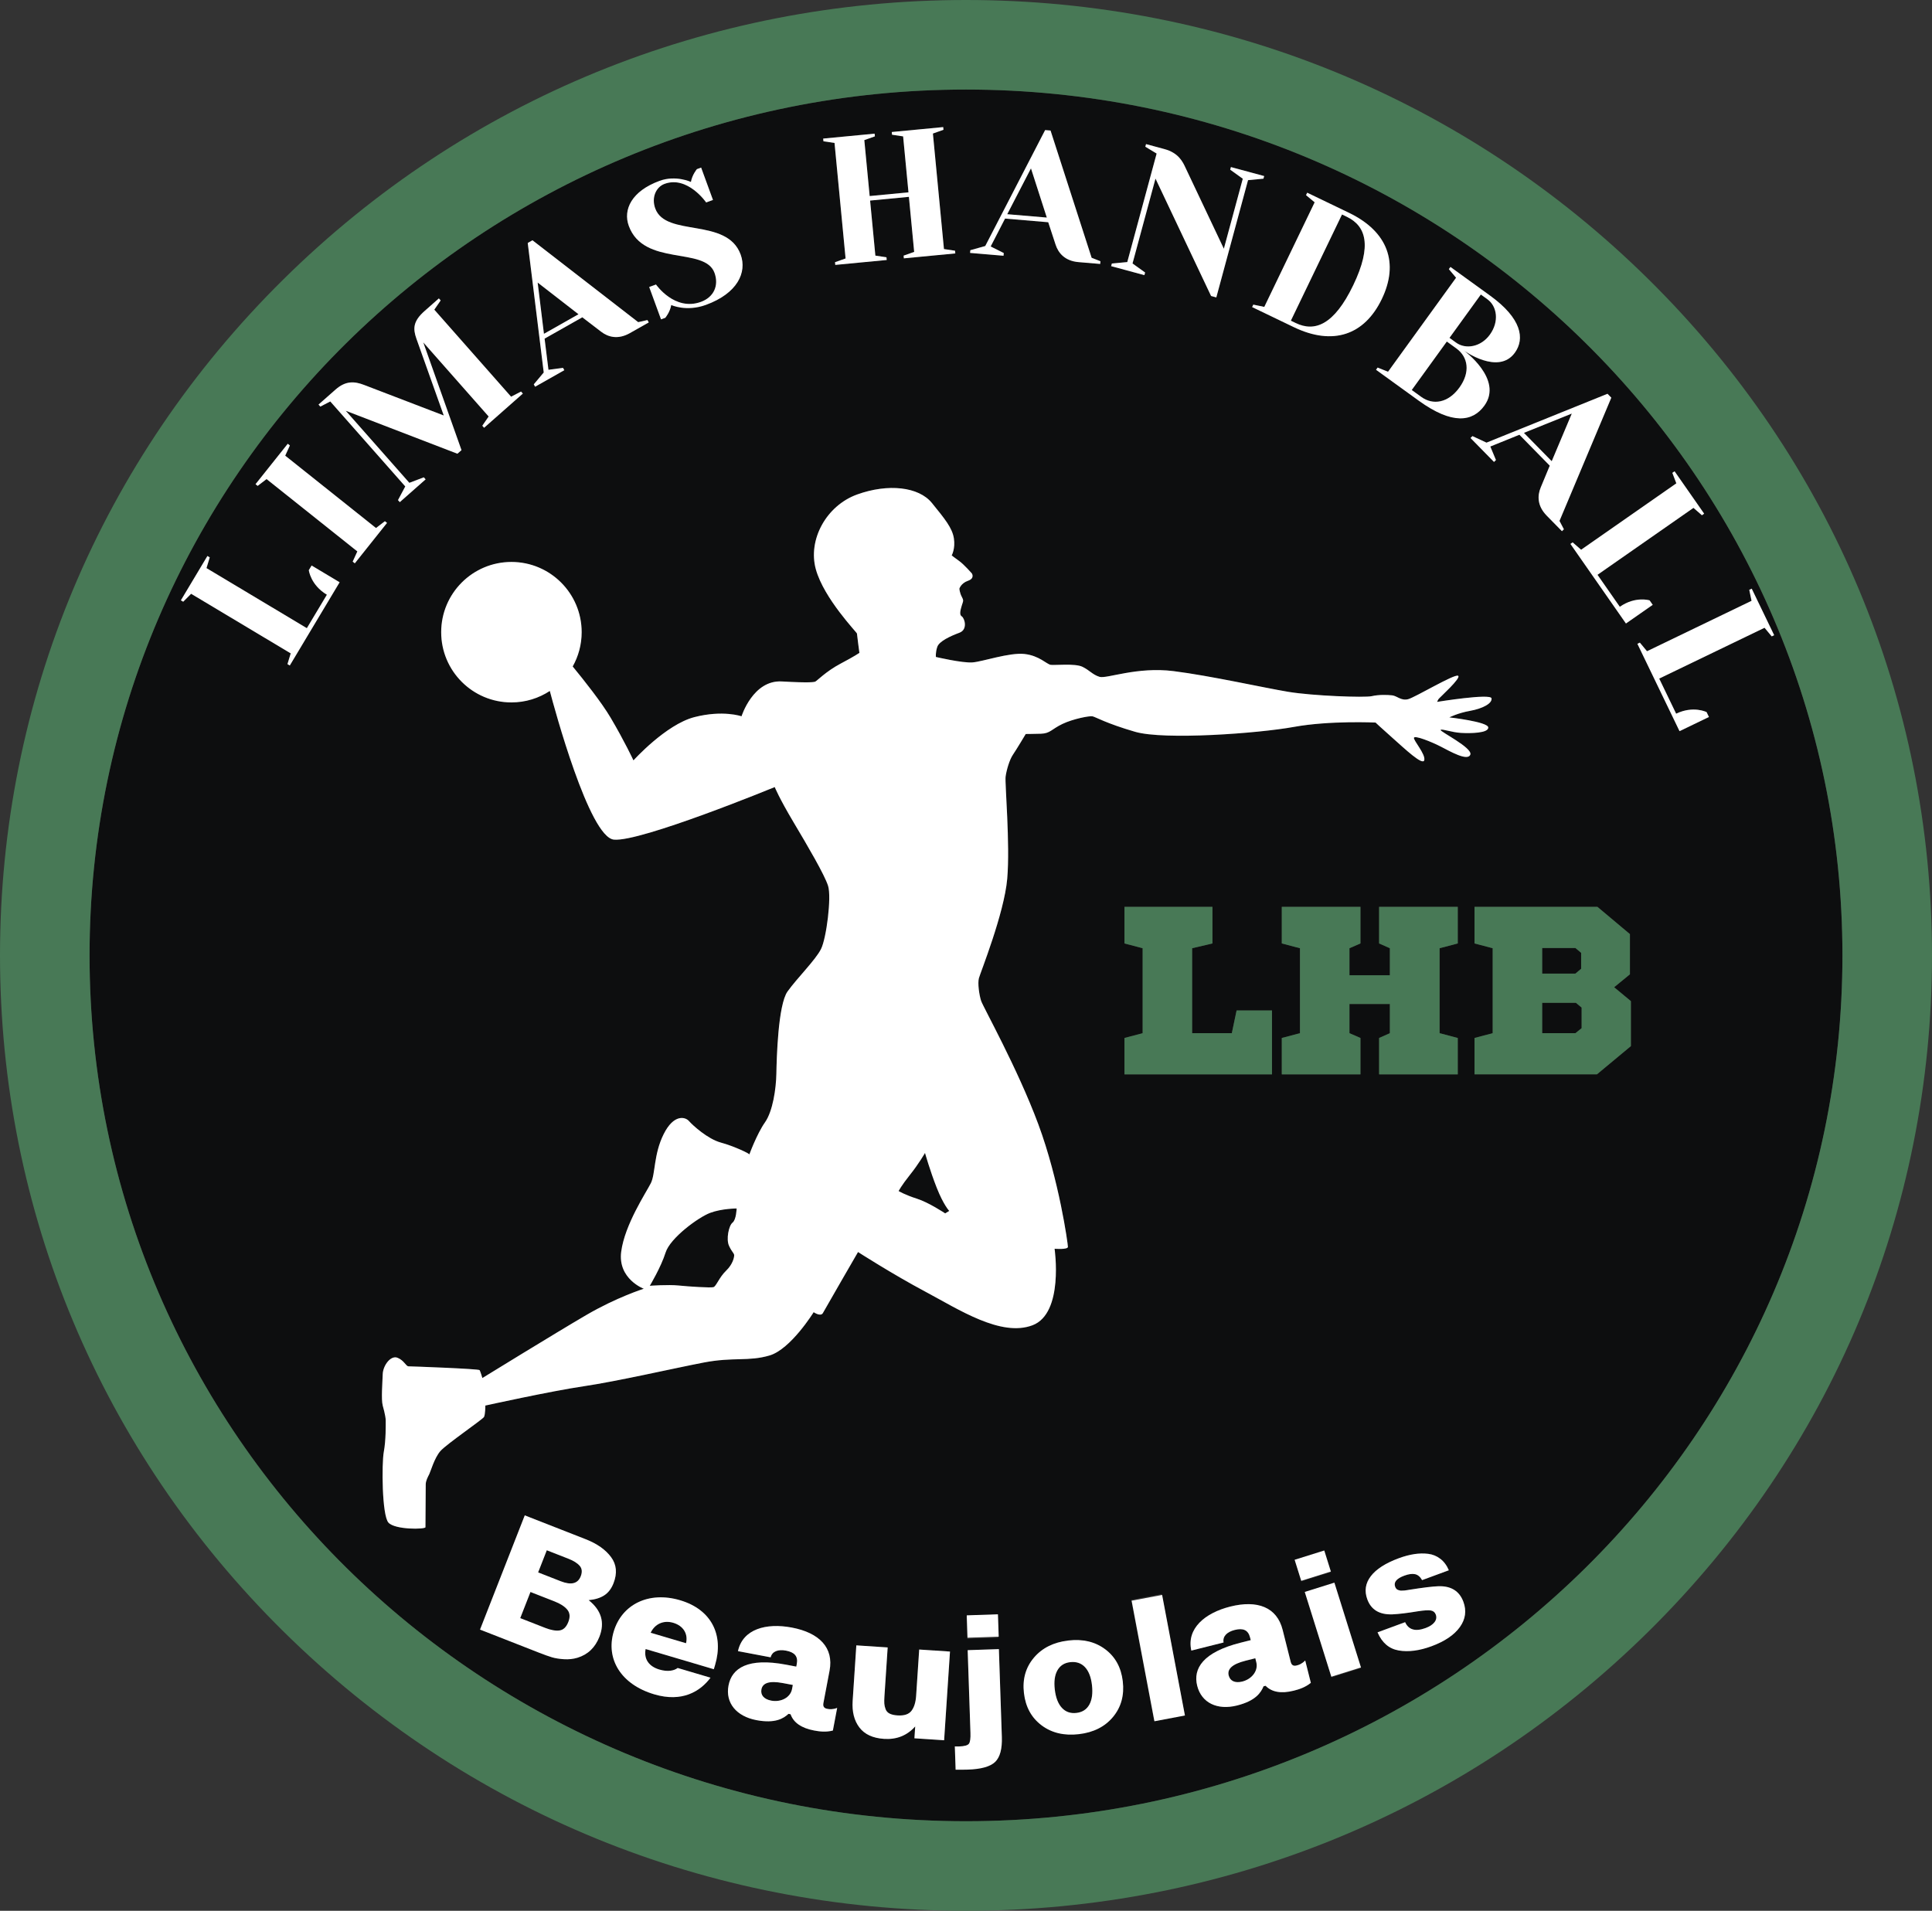 <?xml version="1.0" encoding="utf-8"?>
<!-- Generator: Adobe Illustrator 23.0.2, SVG Export Plug-In . SVG Version: 6.00 Build 0)  -->
<svg version="1.1" id="Layer_2" xmlns="http://www.w3.org/2000/svg" xmlns:xlink="http://www.w3.org/1999/xlink" x="0px" y="0px"
	 viewBox="0 0 301.996 298.7" style="enable-background:new 0 0 301.996 298.7;" xml:space="preserve">
<rect x="0" y="0" width="301.996" height="298.7" fill="#333333" stroke="none"/>
<style type="text/css">
	.st0{fill:#0D0E0F;}
	.st1{fill:#FFFFFF;}
	.st2{fill:#487956;}
</style>
<g>
	<g>
		<path class="st0" d="M105.237,253.681c-1.498-0.443-2.866,0.157-3.532,1.556l5.531,1.638     C107.585,255.381,106.793,254.142,105.237,253.681z"/>
		<polygon class="st0" points="161.153,26.319 157.444,33.486 163.63,34.011   "/>
		<path class="st0" d="M115.145,188.913c0,0-2.298,0-4.128,0.681     c-1.83,0.681-6.255,3.915-6.979,6.213s-2.468,5.192-2.468,5.192     s2.851-0.213,4.511-0.043c1.66,0.17,5.021,0.383,5.447,0.255     s0.894-1.532,1.957-2.553c1.064-1.021,1.277-2.085,1.277-2.426     c0-0.34-0.34-0.468-0.808-1.489c-0.468-1.021-0.043-3.149,0.553-3.617     C115.102,190.657,115.145,188.913,115.145,188.913z"/>
		<path class="st0" d="M196.22,259.225l-1.516,0.381c-2.157,0.542-2.886,1.34-2.645,2.302     c0.215,0.853,0.965,1.249,2.131,0.956c1.486-0.374,2.52-1.686,2.188-3.006     L196.22,259.225z"/>
		<path class="st0" d="M86.692,250.34l-3.774-1.478l-1.6,4.088l3.907,1.529     c0.886,0.347,1.631,0.479,2.235,0.398c0.604-0.082,1.063-0.523,1.378-1.326     c0.308-0.785,0.253-1.429-0.164-1.93     C88.256,251.123,87.596,250.695,86.692,250.34z"/>
		<path class="st0" d="M144.592,180.232c0,0-0.979,1.702-2.34,3.404     s-1.787,2.553-1.787,2.553s0.979,0.596,2.851,1.191     c1.872,0.596,4.427,2.301,4.427,2.301l0.637-0.386c0,0-0.894-0.936-1.952-3.617     C145.369,182.998,144.592,180.232,144.592,180.232z"/>
		<path class="st0" d="M88.873,243.675l-3.402-1.332l-1.354,3.461l3.535,1.384     c1.63,0.639,2.671,0.381,3.123-0.772c0.262-0.669,0.209-1.215-0.156-1.638     C90.252,244.355,89.67,243.988,88.873,243.675z"/>
		<polygon class="st0" points="90.428,49.125 84.042,44.172 85.024,52.183   "/>
		<path class="st0" d="M227.607,53.564c1.492,1.08,3.867,0.699,5.28-1.253     c1.495-2.066,1.114-4.441-0.378-5.521l-1.034-0.748l-4.901,6.775L227.607,53.564     z"/>
		<path class="st0" d="M227.65,54.471l-1.493-1.081l-5.483,7.579l1.493,1.08     c1.837,1.329,4.212,0.948,5.956-1.463     C229.868,58.175,229.487,55.8,227.65,54.471z"/>
		<path class="st0" d="M169.581,260.595c-0.59-0.618-1.357-0.871-2.303-0.761     c-0.907,0.106-1.571,0.532-1.991,1.277c-0.421,0.745-0.558,1.742-0.411,2.99     c0.15,1.283,0.521,2.243,1.113,2.879s1.351,0.899,2.276,0.79     c0.926-0.108,1.599-0.544,2.017-1.307s0.553-1.786,0.402-3.07     C170.538,262.146,170.17,261.213,169.581,260.595z"/>
		<path class="st0" d="M150.998,14C75.336,14,14,74.598,14,149.35     c0,74.752,61.336,135.35,136.998,135.35s136.998-60.598,136.998-135.35     C287.996,74.598,226.66,14,150.998,14z M261.756,73.674l4.623,6.627l-0.349,0.244     l-1.322-1.152l-14.999,10.462l3.487,5c2.441-1.703,4.658-1.003,4.658-1.003     l0.487,0.698l-4.187,2.92l-8.678-12.441l0.35-0.243l1.321,1.152l14.883-10.381     l-0.624-1.639L261.756,73.674z M251.273,61.558l0.596,0.607l-8.101,19.266     l0.688,1.309l-0.303,0.298l-2.383-2.428c-1.488-1.518-1.474-3.121-0.94-4.399     l1.416-3.414l-4.744-4.835l-4.548,1.841l0.882,2.113l-0.304,0.298l-3.673-3.743     l0.304-0.298l2.195,1.023L251.273,61.558z M226.724,41.729l6.2,4.486     c4.938,3.573,5.445,6.739,3.866,8.921c-2.575,3.56-7.972-0.346-7.972-0.346     s6.2,4.487,3.209,8.62c-1.828,2.526-4.994,3.034-10.276-0.788l-6.659-4.819     l0.249-0.345l1.627,0.652l10.635-14.697l-1.129-1.341L226.724,41.729z      M204.148,30.505l0.184-0.383l6.514,3.136c6.131,2.952,7.853,7.871,5.146,13.491     c-2.705,5.62-7.625,7.341-13.755,4.39l-6.514-3.136l0.185-0.383l1.717,0.354     l7.871-16.348L204.148,30.505z M173.797,41.194l2.411-0.229l4.588-16.963     L179.029,22.938l0.11-0.411l2.873,0.777c2.188,0.592,2.851,1.945,3.312,2.951     l5.979,12.628l2.96-10.944l-1.967-1.413l0.111-0.411l5.198,1.406l-0.111,0.41     l-2.41,0.229l-4.959,18.331l-0.82-0.222l-8.688-18.352l-3.59,13.269     l1.967,1.413l-0.111,0.41l-5.198-1.406L173.797,41.194z M151.676,39.113     l2.332-0.656l9.36-18.123l0.847,0.072l6.421,19.889l1.376,0.543l-0.036,0.423     l-3.389-0.287c-2.118-0.18-3.152-1.405-3.581-2.722l-1.153-3.511l-6.75-0.573     l-2.248,4.361l2.047,1.027l-0.036,0.424l-5.225-0.443L151.676,39.113z      M136.714,20.893l0.041,0.423l-1.652,0.585l0.837,8.747l6.066-0.581l-0.837-8.746     l-1.733-0.261l-0.041-0.423l8.041-0.77l0.041,0.423l-1.652,0.585l1.729,18.057     l1.733,0.261l0.041,0.423l-8.041,0.77l-0.041-0.423l1.652-0.585l-0.824-8.605     l-6.066,0.581l0.824,8.605l1.733,0.261l0.041,0.423l-8.041,0.77l-0.041-0.423     l1.652-0.585l-1.729-18.057l-1.733-0.261l-0.041-0.423L136.714,20.893z      M103.107,28.271c2.529-0.925,4.893,0.173,4.893,0.173     c0.192-1.127,0.929-2,0.929-2l0.666-0.243l1.85,5.059l-1.065,0.389     c0,0-2.902-4.222-6.497-2.907c-1.332,0.487-2.091,2.123-1.459,3.854     c1.655,4.527,11.205,1.337,13.347,7.195c1.022,2.796-0.498,6.068-5.424,7.869     c-3.062,1.12-5.426,0.022-5.426,0.022c-0.192,1.126-0.929,2-0.929,2     l-0.666,0.244l-1.85-5.059l1.065-0.39c0,0,2.902,4.222,7.029,2.713     c1.997-0.73,2.841-2.548,2.111-4.545c-1.509-4.127-11.059-0.938-13.395-7.328     C97.363,32.786,98.714,29.877,103.107,28.271z M83.232,37.561l16.526,12.799     l1.443-0.328l0.209,0.37l-2.961,1.676c-1.851,1.047-3.396,0.619-4.493-0.227     l-2.934-2.249l-5.897,3.336l0.605,4.87l2.27-0.307l0.209,0.37l-4.565,2.583     l-0.209-0.37l1.555-1.857l-2.5-20.247L83.232,37.561z M52.446,60.899     c1.594-1.406,2.973-1.3,4.463-0.725l12.454,4.775l-4.271-11.995     c-0.563-1.582-0.531-2.745,1.276-4.338l2.231-1.969l0.281,0.319l-0.994,1.444     l12.002,13.604l1.557-0.807l0.281,0.319l-6.058,5.345l-0.281-0.319l0.994-1.444     L66.162,53.523l5.975,16.841l-0.638,0.563l-17.453-6.715l9.939,11.265     l2.263-0.862l0.281,0.319l-4.039,3.563l-0.281-0.319l1.138-2.138l-11.721-13.285     L50.07,63.562l-0.281-0.319L52.446,60.899z M45.297,104.035l-0.365-0.218     l0.509-1.678l-15.566-9.316l-1.238,1.241l-0.365-0.218l4.148-6.932l0.365,0.218     l-0.509,1.678l15.688,9.389l3.13-5.229c-2.554-1.529-2.824-3.837-2.824-3.837     l0.437-0.73l4.378,2.621L45.297,104.035z M55.129,87.794l0.728-1.595     L41.668,74.891l-1.393,1.065l-0.333-0.265l5.036-6.318l0.333,0.265l-0.728,1.596     L58.773,82.541l1.393-1.065l0.333,0.265l-5.036,6.319L55.129,87.794z      M94.453,249.388c-0.63,0.409-1.443,0.66-2.44,0.751     c1.993,1.591,2.555,3.498,1.684,5.721c-0.661,1.688-1.805,2.783-3.432,3.283     c-0.671,0.2-1.375,0.276-2.112,0.229c-0.738-0.047-1.363-0.147-1.875-0.3     c-0.513-0.152-1.194-0.396-2.045-0.729l-9.197-3.602l6.991-17.854l9.516,3.727     c1.79,0.7,3.115,1.634,3.977,2.801c0.861,1.166,0.988,2.526,0.379,4.081     C95.565,248.349,95.083,248.98,94.453,249.388z M111.78,260.259l-0.202,0.68     l-10.659-3.156l-0.008,0.027c-0.294,1.628,0.604,2.722,2.159,3.182     c1.325,0.393,2.298,0.178,2.862-0.246l5.128,1.519     c-1.61,2.154-4.443,3.887-8.793,2.599c-5.215-1.544-7.604-5.532-6.34-9.799     c1.257-4.239,5.46-6.365,10.386-4.906     C111.24,251.616,113.157,255.613,111.78,260.259z M130.19,270.525     c-1.094,0.283-2.108,0.149-2.935-0.007c-2.008-0.38-3.22-1.244-3.678-2.542     l-0.325-0.062c-0.778,0.718-2.066,1.542-5.019,0.983     c-3.1-0.586-4.875-2.682-4.357-5.41c0.518-2.729,3.034-4.388,8.998-3.26     l1.594,0.302l0.08-0.418c0.227-1.197-0.357-1.827-1.686-2.078     c-1.24-0.235-2.162,0.109-2.4,1.046l-5.108-0.967     c0.749-3.464,4.421-4.442,8.407-3.688c4.311,0.815,6.59,3.15,5.909,6.742     l-0.966,5.097c-0.153,0.808,0.542,0.853,0.749,0.892s0.685,0.101,1.408-0.167     L130.19,270.525z M147.579,272.042l-4.643-0.308l0.123-1.854     c-1.277,1.427-2.903,2.075-4.877,1.944c-1.747-0.115-3.028-0.708-3.844-1.778     c-0.816-1.07-1.168-2.457-1.056-4.159l0.574-8.679l4.899,0.323l-0.506,7.658     c-0.032,0.484-0.038,0.861-0.018,1.133c0.02,0.271,0.086,0.559,0.2,0.863     c0.113,0.304,0.322,0.534,0.627,0.689c0.304,0.154,0.713,0.249,1.226,0.283     c1.044,0.068,1.775-0.171,2.193-0.719c0.417-0.548,0.66-1.333,0.728-2.354     l0.478-7.228l4.813,0.318L147.579,272.042z M155.56,275.424     c-0.756,0.734-2.18,1.138-4.271,1.208c-0.438,0.015-1.075,0.018-1.913,0.011     l-0.123-3.634c0.229,0.01,0.448,0.012,0.657,0.005     c0.856-0.029,1.375-0.177,1.556-0.443s0.258-0.821,0.229-1.665l-0.436-12.945     l4.879-0.164l0.463,13.726C156.663,273.388,156.315,274.689,155.56,275.424z      M151.081,252.685l4.879-0.164l0.117,3.499l-4.879,0.164L151.081,252.685z      M173.985,268.389c-1.268,1.531-3.044,2.431-5.331,2.699     c-2.307,0.27-4.252-0.189-5.838-1.377s-2.506-2.87-2.761-5.045     c-0.252-2.157,0.265-3.999,1.552-5.523s3.084-2.422,5.39-2.692     c2.269-0.266,4.189,0.192,5.765,1.372c1.576,1.181,2.489,2.85,2.742,5.007     C175.759,265.005,175.253,266.858,173.985,268.389z M175.768,147.483v-5.724h13.754     v5.724l-3.177,0.748v13.28h6.204l0.747-3.554h5.532v9.988h-23.061v-5.687     l2.841-0.748V148.231L175.768,147.483z M180.398,268.928l-3.568-18.838l4.769-0.903     l3.568,18.838L180.398,268.928z M202.233,264.292     c-1.981,0.498-3.445,0.223-4.406-0.764l-0.32,0.081     c-0.404,0.979-1.228,2.267-4.142,2.999c-3.061,0.77-5.551-0.389-6.229-3.083     c-0.677-2.694,0.909-5.257,6.797-6.736l1.573-0.396l-0.104-0.412     c-0.297-1.183-1.092-1.509-2.403-1.18c-1.224,0.308-1.915,1.008-1.739,1.958     l-5.041,1.267c-0.777-3.459,2.145-5.889,6.079-6.878     c4.255-1.069,7.305,0.094,8.196,3.641l1.266,5.032     c0.2,0.798,0.85,0.547,1.054,0.495c0.204-0.051,0.663-0.196,1.208-0.742     l0.878,3.492C204.026,263.783,203.05,264.086,202.233,264.292z M200.36,147.483     v-5.724h12.296v5.724l-1.719,0.748v4.228h6.316v-4.228l-1.682-0.748v-5.724h12.296     v5.724l-2.841,0.748v13.28l2.841,0.748v5.687h-12.296v-5.687l1.682-0.748     v-4.563h-6.316v4.563l1.719,0.748v5.687h-12.296v-5.687l2.841-0.748V148.231     L200.36,147.483z M208.065,245.751l-4.631,1.451l-1.03-3.29l4.631-1.45     L208.065,245.751z M208.135,262.21l-4.153-13.261l4.631-1.45l4.153,13.26     L208.135,262.21z M228.191,254.348c-0.884,1.234-2.361,2.233-4.433,2.997     c-1.894,0.697-3.597,0.918-5.11,0.663c-1.514-0.256-2.622-1.201-3.326-2.836     l4.312-1.589c0.542,1.197,1.607,1.503,3.197,0.917     c0.643-0.237,1.108-0.542,1.396-0.916s0.354-0.771,0.199-1.193     c-0.13-0.354-0.386-0.565-0.767-0.636c-0.381-0.069-1.069-0.026-2.066,0.13     c-1.605,0.267-2.916,0.425-3.933,0.474c-2.021,0.075-3.332-0.704-3.935-2.339     c-0.483-1.313-0.301-2.523,0.549-3.631c0.849-1.107,2.31-2.042,4.381-2.806     c0.839-0.31,1.638-0.521,2.396-0.639c0.759-0.117,1.488-0.133,2.189-0.046     c0.7,0.086,1.333,0.346,1.898,0.778s1.008,1.03,1.33,1.791l-4.179,1.54     c-0.294-0.523-0.662-0.833-1.103-0.929c-0.441-0.096-1.001-0.019-1.68,0.231     c-1.214,0.447-1.69,1.025-1.43,1.732c0.043,0.118,0.102,0.221,0.175,0.309     c0.072,0.088,0.167,0.153,0.285,0.196c0.117,0.043,0.219,0.073,0.306,0.088     c0.087,0.017,0.21,0.02,0.368,0.009s0.278-0.017,0.358-0.018     c0.081-0.001,0.206-0.019,0.377-0.053c0.17-0.034,0.284-0.052,0.345-0.056     c2.106-0.336,3.62-0.521,4.541-0.554c1.985-0.062,3.288,0.75,3.908,2.434     C229.259,251.797,229.074,253.114,228.191,254.348z M229.826,117.977     c-0.426,1.064-3.149-0.51-4.638-1.277c-1.489-0.766-4.085-1.787-4.17-1.362     c-0.085,0.426,1.83,2.553,1.617,3.489c-0.213,0.936-3.064-1.787-4.894-3.404     s-2.723-2.468-2.723-2.468s-7.149-0.34-12.766,0.681s-20.255,2.085-24.809,0.766     c-4.553-1.319-6.213-2.34-6.681-2.426c-0.468-0.085-2.979,0.383-4.681,1.192     c-1.702,0.808-1.915,1.489-3.362,1.532c-1.447,0.043-2.383,0.043-2.383,0.043     s-1.447,2.426-2,3.234c-0.553,0.809-1.021,2.468-1.149,3.447     c-0.128,0.979,0.723,10.553,0.255,15.957     c-0.468,5.404-4.213,14.723-4.426,15.532c-0.213,0.808,0.043,2.596,0.34,3.532     s5.66,10.468,8.936,19.277s4.638,18.723,4.638,19.192     c0,0.468-2.085,0.298-2.085,0.298s1.489,10.085-3.447,11.958     c-4.936,1.872-11.532-2.468-16.723-5.234s-10.553-6.213-10.553-6.213     s-5.149,8.894-5.489,9.532c-0.34,0.638-1.447-0.128-1.447-0.128     s-3.574,5.787-6.894,6.766c-3.319,0.979-5.66,0.213-10.298,1.106     s-13.532,2.936-18.723,3.702c-5.192,0.766-15.404,3.021-15.404,3.021     s0,1.404-0.213,1.787s-5.872,4.255-6.808,5.319     c-0.936,1.064-1.532,3.192-1.745,3.617s-0.553,1.021-0.553,1.617     s-0.043,6.34-0.043,6.681c0,0.34-4.766,0.426-5.787-0.724     c-1.021-1.149-1.064-9.234-0.723-11.064c0.34-1.83,0.298-4.17,0.298-4.894     s-0.468-2.34-0.468-2.34c-0.255-0.979-0.043-3.532,0-4.894     c0.043-1.362,1.245-3,2.309-2.574s1.308,1.34,1.734,1.34     s10.979,0.383,11.106,0.596c0.128,0.213,0.426,1.234,0.426,1.234     s11.404-7.021,16.213-9.83c4.809-2.808,9.021-4.128,9.021-4.128     s-4.085-1.532-3.532-5.787c0.553-4.255,3.915-9.277,4.638-10.723     c0.723-1.447,0.426-4.511,2-7.66s3.362-2.723,3.957-2.043     c0.596,0.681,2.936,2.809,4.979,3.362s4.553,1.745,4.468,1.872     s1.191-3.277,2.426-5.021c1.234-1.745,1.745-5.277,1.787-7.617     s0.255-10.766,1.745-12.851s4.383-4.936,5.234-6.638     c0.851-1.702,1.66-8.128,1.106-9.872c-0.553-1.745-3.149-6.17-5.404-9.958     c-2.255-3.787-2.936-5.489-2.936-5.489s-21.021,8.638-25.149,8.213     c-3.856-0.397-9.307-20.583-10.008-23.239c-1.726,1.13-3.785,1.792-6.002,1.792     c-6.063,0-10.979-4.915-10.979-10.979c0-6.063,4.915-10.979,10.979-10.979     c6.063,0,10.979,4.915,10.979,10.979c0,1.948-0.513,3.774-1.402,5.36     c1.803,2.196,4.52,5.627,5.924,8.002c2.213,3.745,3.574,6.681,3.574,6.681     s5.064-5.617,9.532-6.766s7.362-0.128,7.362-0.128s1.787-5.702,6.298-5.447     c4.511,0.255,4.979,0.085,5.191,0.043s1.702-1.617,3.957-2.808     c2.255-1.192,2.979-1.702,2.979-1.702s-0.383-2.851-0.383-3.021     c0-0.17-5.149-5.447-6.426-10.043c-1.277-4.596,1.617-9.957,6.468-11.702     s9.617-1.192,11.66,1.319c2.043,2.51,3.192,3.915,3.447,5.532     s-0.34,2.681-0.34,2.681s0.489,0.383,1.202,0.894s1.947,1.915,1.947,1.915     s0.511,0.766-0.596,1.149s-1.351,1.234-1.351,1.234s0.037,0.638,0.375,1.277     s0.215,0.638,0,1.362s-0.423,1.447,0,1.702s0.997,2.042-0.375,2.553     c-1.372,0.511-3.16,1.319-3.457,2.213c-0.298,0.894-0.213,1.574-0.213,1.574     s4.15,0.979,5.735,0.851c1.584-0.128,5.755-1.574,8.095-1.319     c2.34,0.255,3.489,1.617,4.128,1.702s3.787-0.255,4.936,0.298     s1.574,1.234,2.681,1.574c1.106,0.34,5.83-1.617,11.574-0.894     c5.745,0.723,14.085,2.596,17.915,3.234s11.957,0.936,13.064,0.681     c1.106-0.255,2.426-0.213,3.191-0.128c0.766,0.085,1.404,0.894,2.511,0.596     s7.192-3.957,7.787-3.66c0.596,0.298-2.936,3.447-3.064,3.66     c-0.128,0.213-0.213,0.426-0.213,0.426s8.383-1.362,8.511-0.553     c0.128,0.808-1.447,1.617-3.362,1.957c-1.915,0.341-3.234,1.021-3.234,1.021     s6.043,0.681,6.085,1.574s-2.766,0.936-4.255,0.851     c-1.489-0.085-2.979-0.681-3.192-0.468     C224.975,114.317,230.251,116.913,229.826,117.977z M254.927,163.532l-5.308,4.414     h-19.136v-5.687l2.841-0.748V148.231l-2.841-0.748v-5.724h19.211l5.083,4.265     v6.284l-2.467,2.021l2.616,2.17V163.532z M275.821,98.135l-16.466,7.942     l2.647,5.488c2.681-1.293,4.758-0.249,4.758-0.249l0.369,0.766l-4.596,2.217     l-6.588-13.658l0.384-0.185l1.121,1.347l16.338-7.881l-0.355-1.716l0.383-0.185     l3.51,7.275l-0.384,0.185L275.821,98.135z"/>
		<polygon class="st0" points="245.692,64.651 238.207,67.667 242.555,72.098   "/>
		<polygon class="st0" points="247.152,151.441 247.152,148.949 246.256,148.194 241.061,148.194      241.061,152.197 246.256,152.197   "/>
		<path class="st0" d="M119.024,264.085c-0.164,0.863,0.351,1.538,1.532,1.762     c1.506,0.284,2.995-0.473,3.249-1.809l0.122-0.641l-1.536-0.291     C120.206,262.694,119.209,263.111,119.024,264.085z"/>
		<polygon class="st0" points="241.061,156.76 241.061,161.511 246.256,161.511 247.228,160.726      247.228,157.508 246.33,156.76   "/>
		<path class="st0" d="M211.523,44.597c3.013-6.258,1.953-9.285-0.984-10.7l-0.766-0.369     l-7.994,16.603L202.544,50.5C205.482,51.915,208.509,50.855,211.523,44.597z"/>
	</g>
	<g>
		<path class="st1" d="M224.634,109.721c0,0,0.085-0.213,0.213-0.426     c0.128-0.213,3.66-3.362,3.064-3.66c-0.596-0.298-6.681,3.362-7.787,3.66     s-1.745-0.511-2.511-0.596c-0.766-0.085-2.085-0.128-3.191,0.128     c-1.106,0.255-9.234-0.042-13.064-0.681s-12.17-2.511-17.915-3.234     c-5.745-0.723-10.468,1.234-11.574,0.894c-1.106-0.34-1.532-1.021-2.681-1.574     s-4.298-0.213-4.936-0.298s-1.787-1.447-4.128-1.702     c-2.34-0.255-6.511,1.192-8.095,1.319c-1.584,0.128-5.735-0.851-5.735-0.851     s-0.085-0.681,0.213-1.574c0.298-0.894,2.085-1.702,3.457-2.213     c1.372-0.511,0.798-2.298,0.375-2.553s-0.215-0.979,0-1.702s0.338-0.723,0-1.362     s-0.375-1.277-0.375-1.277s0.245-0.851,1.351-1.234s0.596-1.149,0.596-1.149     s-1.234-1.404-1.947-1.915s-1.202-0.894-1.202-0.894s0.596-1.064,0.34-2.681     s-1.404-3.021-3.447-5.532c-2.043-2.511-6.808-3.064-11.66-1.319     s-7.745,7.106-6.468,11.702c1.277,4.596,6.426,9.872,6.426,10.043     c0,0.17,0.383,3.021,0.383,3.021s-0.723,0.511-2.979,1.702     c-2.255,1.191-3.745,2.766-3.957,2.808s-0.681,0.213-5.191-0.043     c-4.511-0.255-6.298,5.447-6.298,5.447s-2.894-1.021-7.362,0.128     s-9.532,6.766-9.532,6.766s-1.362-2.936-3.574-6.681     c-1.403-2.375-4.12-5.806-5.924-8.002c0.89-1.586,1.402-3.412,1.402-5.36     c0-6.063-4.915-10.979-10.979-10.979c-6.063,0-10.979,4.915-10.979,10.979     c0,6.063,4.915,10.979,10.979,10.979c2.217,0,4.276-0.662,6.002-1.792     c0.701,2.656,6.152,22.842,10.008,23.239c4.128,0.426,25.149-8.213,25.149-8.213     s0.681,1.702,2.936,5.489c2.255,3.787,4.851,8.213,5.404,9.958     c0.553,1.745-0.255,8.17-1.106,9.872c-0.851,1.702-3.745,4.553-5.234,6.638     s-1.702,10.511-1.745,12.851s-0.553,5.872-1.787,7.617     c-1.234,1.745-2.511,5.149-2.426,5.021s-2.426-1.319-4.468-1.872     s-4.383-2.681-4.979-3.362c-0.596-0.681-2.383-1.106-3.957,2.043     s-1.277,6.213-2,7.66c-0.723,1.447-4.085,6.468-4.638,10.723     c-0.553,4.255,3.532,5.787,3.532,5.787s-4.213,1.319-9.021,4.128     c-4.808,2.808-16.213,9.83-16.213,9.83s-0.298-1.021-0.426-1.234     c-0.128-0.213-10.681-0.596-11.106-0.596s-0.67-0.915-1.734-1.34     s-2.266,1.213-2.309,2.574c-0.043,1.362-0.255,3.915,0,4.894     c0,0,0.468,1.617,0.468,2.34s0.043,3.064-0.298,4.894     c-0.34,1.83-0.298,9.915,0.723,11.064c1.021,1.149,5.787,1.064,5.787,0.724     c0-0.341,0.043-6.085,0.043-6.681s0.34-1.192,0.553-1.617     s0.809-2.553,1.745-3.617c0.936-1.064,6.596-4.936,6.808-5.319     s0.213-1.787,0.213-1.787s10.213-2.255,15.404-3.021     c5.191-0.766,14.085-2.808,18.723-3.702s6.979-0.128,10.298-1.106     c3.319-0.979,6.894-6.766,6.894-6.766s1.106,0.766,1.447,0.128     c0.34-0.638,5.489-9.532,5.489-9.532s5.362,3.447,10.553,6.213     s11.787,7.106,16.723,5.234c4.936-1.872,3.447-11.958,3.447-11.958     s2.085,0.17,2.085-0.298c0-0.468-1.362-10.383-4.638-19.192     s-8.638-18.34-8.936-19.277s-0.553-2.723-0.34-3.532     c0.213-0.809,3.957-10.128,4.426-15.532c0.468-5.404-0.383-14.979-0.255-15.957     c0.128-0.979,0.596-2.638,1.149-3.447c0.553-0.808,2-3.234,2-3.234     s0.936,0,2.383-0.043c1.447-0.042,1.66-0.723,3.362-1.532     c1.702-0.809,4.213-1.277,4.681-1.192c0.468,0.085,2.128,1.106,6.681,2.426     c4.553,1.319,19.192,0.255,24.809-0.766s12.766-0.681,12.766-0.681     s0.894,0.851,2.723,2.468s4.681,4.34,4.894,3.404     c0.213-0.936-1.702-3.064-1.617-3.489c0.085-0.426,2.681,0.596,4.17,1.362     c1.489,0.766,4.213,2.341,4.638,1.277c0.426-1.064-4.851-3.659-4.638-3.872     c0.213-0.213,1.702,0.383,3.192,0.468c1.489,0.085,4.298,0.043,4.255-0.851     s-6.085-1.574-6.085-1.574s1.319-0.681,3.234-1.021     c1.915-0.34,3.489-1.149,3.362-1.957     C233.017,108.36,224.634,109.721,224.634,109.721z M113.953,194.743     c0.468,1.021,0.808,1.149,0.808,1.489c0,0.34-0.213,1.404-1.277,2.426     c-1.064,1.021-1.532,2.426-1.957,2.553s-3.787-0.085-5.447-0.255     c-1.66-0.17-4.511,0.043-4.511,0.043s1.745-2.894,2.468-5.192     s5.149-5.532,6.979-6.213c1.83-0.681,4.128-0.681,4.128-0.681     s-0.043,1.745-0.638,2.213C113.911,191.594,113.485,193.721,113.953,194.743z      M147.742,189.681c0,0-2.555-1.705-4.427-2.301     c-1.872-0.596-2.851-1.191-2.851-1.191s0.426-0.851,1.787-2.553     s2.34-3.404,2.34-3.404s0.777,2.766,1.835,5.447     c1.058,2.681,1.952,3.617,1.952,3.617L147.742,189.681z"/>
		<path class="st1" d="M48.271,89.132c0,0,0.27,2.309,2.824,3.837l-3.13,5.229     l-15.688-9.389l0.509-1.678l-0.365-0.218l-4.148,6.932l0.365,0.218l1.238-1.241     l15.566,9.316l-0.509,1.678l0.365,0.218l7.788-13.012l-4.378-2.621L48.271,89.132     z"/>
		<polygon class="st1" points="60.166,81.476 58.773,82.541 44.583,71.232 45.311,69.637      44.978,69.372 39.942,75.69 40.275,75.956 41.668,74.891 55.857,86.199      55.129,87.794 55.462,88.06 60.498,81.741   "/>
		<path class="st1" d="M51.627,62.756l11.721,13.285l-1.138,2.138l0.281,0.319l4.039-3.563     l-0.281-0.319l-2.263,0.862l-9.939-11.265l17.453,6.715l0.638-0.563l-5.975-16.841     l10.22,11.584l-0.994,1.444l0.281,0.319l6.058-5.345l-0.281-0.319l-1.557,0.807     L67.888,48.41l0.994-1.444l-0.281-0.319l-2.231,1.969     c-1.807,1.594-1.839,2.757-1.276,4.338l4.271,11.995L56.91,60.174     c-1.49-0.575-2.87-0.681-4.463,0.725l-2.657,2.344l0.281,0.319L51.627,62.756z"/>
		<path class="st1" d="M83.437,60.084l0.209,0.37l4.565-2.583l-0.209-0.37l-2.27,0.307     l-0.605-4.87l5.897-3.336l2.934,2.249c1.097,0.845,2.643,1.273,4.493,0.227     l2.961-1.676l-0.209-0.37l-1.443,0.328L83.232,37.561l-0.74,0.419l2.5,20.247     L83.437,60.084z M84.042,44.172L90.428,49.125l-5.403,3.058L84.042,44.172z"/>
		<path class="st1" d="M111.683,42.643c0.73,1.997-0.114,3.815-2.111,4.545     c-4.127,1.509-7.029-2.713-7.029-2.713l-1.065,0.39l1.85,5.059l0.666-0.244     c0,0,0.737-0.873,0.929-2c0,0,2.364,1.098,5.426-0.022     c4.926-1.801,6.446-5.073,5.424-7.869c-2.142-5.858-11.691-2.668-13.347-7.195     c-0.632-1.73,0.127-3.367,1.459-3.854c3.595-1.314,6.497,2.907,6.497,2.907     l1.065-0.389l-1.85-5.059l-0.666,0.243c0,0-0.737,0.873-0.929,2     c0,0-2.364-1.098-4.893-0.173c-4.394,1.606-5.745,4.515-4.82,7.045     C100.624,41.706,110.174,38.516,111.683,42.643z"/>
		<polygon class="st1" points="130.447,22.347 132.176,40.404 130.523,40.989 130.564,41.412      138.605,40.643 138.565,40.219 136.831,39.958 136.007,31.353 142.073,30.772      142.897,39.377 141.245,39.963 141.285,40.386 149.326,39.616 149.286,39.193      147.552,38.932 145.824,20.875 147.476,20.29 147.436,19.867 139.395,20.637      139.435,21.06 141.169,21.321 142.006,30.067 135.94,30.648 135.103,21.901      136.755,21.316 136.714,20.893 128.673,21.663 128.714,22.086   "/>
		<path class="st1" d="M156.901,39.556l-2.047-1.027l2.248-4.361l6.75,0.573l1.153,3.511     c0.429,1.317,1.463,2.542,3.581,2.722l3.389,0.287l0.036-0.423l-1.376-0.543     l-6.421-19.889l-0.847-0.072l-9.36,18.123l-2.332,0.656l-0.035,0.424     l5.225,0.443L156.901,39.556z M161.153,26.319l2.477,7.692l-6.186-0.525     L161.153,26.319z"/>
		<path class="st1" d="M178.995,42.6l-1.967-1.413l3.59-13.269l8.688,18.352l0.82,0.222     l4.959-18.331l2.41-0.229l0.111-0.41l-5.198-1.406l-0.111,0.411l1.967,1.413     l-2.96,10.944l-5.979-12.628c-0.462-1.006-1.124-2.359-3.312-2.951l-2.873-0.777     L179.029,22.938l1.767,1.065l-4.588,16.963l-2.411,0.229l-0.111,0.411l5.198,1.406     L178.995,42.6z"/>
		<path class="st1" d="M195.908,47.62l-0.185,0.383l6.514,3.136     c6.13,2.952,11.05,1.23,13.755-4.39c2.706-5.62,0.984-10.539-5.146-13.491     l-6.514-3.136l-0.184,0.383l1.348,1.121l-7.871,16.348L195.908,47.62z      M209.773,33.528l0.766,0.369c2.938,1.415,3.997,4.442,0.984,10.7     c-3.014,6.258-6.041,7.318-8.979,5.903l-0.766-0.369L209.773,33.528z"/>
		<path class="st1" d="M216.968,58.112l-1.627-0.652l-0.249,0.345l6.659,4.819     c5.282,3.822,8.448,3.314,10.276,0.788c2.991-4.133-3.209-8.62-3.209-8.62     s5.396,3.905,7.972,0.346c1.579-2.182,1.071-5.348-3.866-8.921l-6.2-4.486     l-0.25,0.344l1.129,1.341L216.968,58.112z M228.123,60.586     c-1.744,2.411-4.119,2.792-5.956,1.463l-1.493-1.08l5.483-7.579l1.493,1.081     C229.487,55.8,229.868,58.175,228.123,60.586z M232.509,46.79     c1.492,1.08,1.873,3.455,0.378,5.521c-1.413,1.952-3.788,2.333-5.28,1.253     l-1.033-0.748l4.901-6.775L232.509,46.79z"/>
		<path class="st1" d="M251.869,62.165l-0.596-0.607l-18.914,7.637l-2.195-1.023     l-0.304,0.298l3.673,3.743l0.304-0.298l-0.882-2.113l4.548-1.841l4.744,4.835     l-1.416,3.414c-0.533,1.278-0.548,2.881,0.94,4.399l2.383,2.428l0.303-0.298     l-0.688-1.309L251.869,62.165z M238.207,67.667l7.485-3.016l-3.138,7.447     L238.207,67.667z"/>
		<path class="st1" d="M257.855,93.852c0,0-2.217-0.7-4.658,1.003l-3.487-5l14.999-10.462     l1.322,1.152l0.349-0.244l-4.623-6.627l-0.349,0.243l0.624,1.639l-14.883,10.381     l-1.321-1.152l-0.35,0.243l8.678,12.441l4.187-2.92L257.855,93.852z"/>
		<path class="st1" d="M273.816,92.021l-0.383,0.185l0.355,1.716l-16.338,7.881     l-1.121-1.347l-0.384,0.185l6.588,13.658l4.596-2.217l-0.369-0.766     c0,0-2.077-1.044-4.758,0.249l-2.647-5.488l16.466-7.942l1.121,1.347     l0.384-0.185L273.816,92.021z"/>
		<path class="st1" d="M95.52,243.416c-0.862-1.167-2.187-2.101-3.977-2.801l-9.516-3.727     l-6.991,17.854l9.197,3.602c0.851,0.333,1.532,0.576,2.045,0.729     c0.512,0.152,1.137,0.253,1.875,0.3c0.737,0.048,1.441-0.028,2.112-0.229     c1.626-0.5,2.771-1.595,3.432-3.283c0.871-2.223,0.309-4.13-1.684-5.721     c0.997-0.091,1.81-0.342,2.44-0.751c0.63-0.408,1.112-1.039,1.446-1.892     C96.508,245.942,96.381,244.582,95.52,243.416z M88.838,253.552     c-0.314,0.803-0.774,1.244-1.378,1.326c-0.604,0.081-1.349-0.052-2.235-0.398     l-3.907-1.529l1.6-4.088l3.774,1.478c0.904,0.354,1.564,0.782,1.981,1.282     C89.091,252.124,89.146,252.767,88.838,253.552z M90.774,246.416     c-0.452,1.153-1.493,1.411-3.123,0.772l-3.535-1.384l1.354-3.461l3.402,1.332     c0.797,0.312,1.379,0.68,1.745,1.103C90.983,245.201,91.036,245.747,90.774,246.416     z"/>
		<path class="st1" d="M106.314,250.158c-4.926-1.459-9.129,0.667-10.386,4.906     c-1.265,4.267,1.125,8.255,6.34,9.799c4.35,1.288,7.183-0.444,8.793-2.599     l-5.128-1.519c-0.564,0.424-1.537,0.639-2.862,0.246     c-1.556-0.46-2.454-1.554-2.159-3.182l0.008-0.027l10.659,3.156l0.202-0.68     C113.157,255.613,111.24,251.616,106.314,250.158z M107.236,256.875l-5.531-1.638     c0.666-1.398,2.034-1.999,3.532-1.556     C106.793,254.142,107.585,255.381,107.236,256.875z"/>
		<path class="st1" d="M129.453,267.155c-0.207-0.039-0.902-0.084-0.749-0.892l0.966-5.097     c0.681-3.592-1.599-5.927-5.909-6.742c-3.986-0.754-7.658,0.225-8.407,3.688     l5.108,0.967c0.239-0.937,1.161-1.281,2.4-1.046     c1.329,0.251,1.913,0.881,1.686,2.078l-0.08,0.418l-1.594-0.302     c-5.964-1.128-8.48,0.53-8.998,3.26c-0.518,2.729,1.257,4.824,4.357,5.41     c2.953,0.559,4.241-0.266,5.019-0.983l0.325,0.062     c0.458,1.298,1.67,2.162,3.678,2.542c0.827,0.156,1.841,0.29,2.935,0.007     l0.67-3.537C130.137,267.255,129.659,267.194,129.453,267.155z M123.804,264.039     c-0.253,1.336-1.743,2.093-3.249,1.809c-1.181-0.224-1.695-0.898-1.532-1.762     c0.185-0.975,1.182-1.392,3.366-0.979l1.536,0.291L123.804,264.039z"/>
		<path class="st1" d="M143.204,265.086c-0.067,1.021-0.31,1.807-0.728,2.354     c-0.418,0.548-1.149,0.787-2.193,0.719c-0.513-0.034-0.921-0.129-1.226-0.283     c-0.305-0.155-0.514-0.386-0.627-0.689c-0.114-0.305-0.18-0.593-0.2-0.863     c-0.021-0.271-0.015-0.648,0.018-1.133l0.506-7.658l-4.899-0.323l-0.574,8.679     c-0.112,1.702,0.239,3.089,1.056,4.159c0.816,1.07,2.097,1.663,3.844,1.778     c1.975,0.131,3.601-0.518,4.877-1.944l-0.123,1.854l4.643,0.308l0.917-13.865     l-4.813-0.318L143.204,265.086z"/>
		
			<rect x="151.138" y="252.602" transform="matrix(0.999 -0.034 0.034 0.999 -8.461 5.305)" class="st1" width="4.882" height="3.501"/>
		<path class="st1" d="M151.259,257.96l0.436,12.945c0.029,0.844-0.047,1.398-0.229,1.665     s-0.7,0.414-1.556,0.443c-0.209,0.007-0.428,0.005-0.657-0.005l0.123,3.634     c0.838,0.007,1.476,0.004,1.913-0.011c2.092-0.07,3.516-0.474,4.271-1.208     c0.756-0.735,1.104-2.036,1.041-3.902l-0.463-13.726L151.259,257.96z"/>
		<path class="st1" d="M172.762,257.823c-1.575-1.18-3.496-1.638-5.765-1.372     c-2.306,0.271-4.103,1.168-5.39,2.692s-1.804,3.366-1.552,5.523     c0.255,2.175,1.175,3.857,2.761,5.045s3.531,1.646,5.838,1.377     c2.287-0.269,4.063-1.168,5.331-2.699s1.773-3.384,1.519-5.56     C175.251,260.672,174.338,259.003,172.762,257.823z M170.282,266.464     c-0.418,0.763-1.091,1.198-2.017,1.307c-0.926,0.109-1.685-0.154-2.276-0.79     s-0.963-1.596-1.113-2.879c-0.146-1.248-0.01-2.245,0.411-2.99     c0.42-0.745,1.084-1.171,1.991-1.277c0.945-0.11,1.713,0.143,2.303,0.761     c0.589,0.618,0.957,1.551,1.104,2.799     C170.835,264.678,170.7,265.702,170.282,266.464z"/>
		
			<rect x="178.571" y="249.471" transform="matrix(0.983 -0.186 0.186 0.983 -45.052 38.213)" class="st1" width="4.853" height="19.173"/>
		<path class="st1" d="M202.815,260.316c-0.204,0.052-0.854,0.303-1.054-0.495l-1.266-5.032     c-0.892-3.547-3.941-4.71-8.196-3.641c-3.935,0.989-6.856,3.419-6.079,6.878     l5.041-1.267c-0.176-0.95,0.516-1.65,1.739-1.958     c1.312-0.329,2.106-0.003,2.403,1.18l0.104,0.412l-1.573,0.396     c-5.888,1.479-7.474,4.042-6.797,6.736c0.678,2.694,3.168,3.853,6.229,3.083     c2.914-0.732,3.737-2.021,4.142-2.999l0.32-0.081     c0.961,0.986,2.425,1.262,4.406,0.764c0.816-0.205,1.793-0.509,2.667-1.226     l-0.878-3.492C203.478,260.12,203.019,260.265,202.815,260.316z M194.19,262.864     c-1.166,0.293-1.916-0.104-2.131-0.956c-0.241-0.962,0.487-1.76,2.645-2.302     l1.516-0.381l0.158,0.633C196.71,261.178,195.677,262.49,194.19,262.864z"/>
		
			<rect x="205.947" y="247.907" transform="matrix(0.954 -0.299 0.299 0.954 -66.648 73.93)" class="st1" width="4.853" height="13.895"/>
		
			<rect x="202.809" y="243.109" transform="matrix(0.954 -0.299 0.299 0.954 -63.802 72.543)" class="st1" width="4.853" height="3.447"/>
		<path class="st1" d="M224.835,247.965c-0.921,0.033-2.435,0.218-4.541,0.554     c-0.061,0.004-0.175,0.021-0.345,0.056c-0.171,0.034-0.296,0.052-0.377,0.053     c-0.08,0.001-0.2,0.007-0.358,0.018s-0.281,0.008-0.368-0.009     c-0.087-0.015-0.188-0.045-0.306-0.088c-0.118-0.043-0.213-0.108-0.285-0.196     c-0.073-0.088-0.132-0.19-0.175-0.309c-0.261-0.707,0.216-1.285,1.43-1.732     c0.679-0.25,1.238-0.327,1.68-0.231c0.44,0.096,0.809,0.405,1.103,0.929     l4.179-1.54c-0.322-0.761-0.765-1.358-1.33-1.791s-1.198-0.692-1.898-0.778     c-0.701-0.087-1.431-0.071-2.189,0.046c-0.758,0.117-1.557,0.329-2.396,0.639     c-2.071,0.764-3.532,1.698-4.381,2.806c-0.85,1.107-1.032,2.317-0.549,3.631     c0.603,1.635,1.914,2.414,3.935,2.339c1.017-0.049,2.327-0.207,3.933-0.474     c0.997-0.156,1.686-0.199,2.066-0.13c0.381,0.07,0.637,0.282,0.767,0.636     c0.155,0.422,0.089,0.819-0.199,1.193s-0.754,0.679-1.396,0.916     c-1.59,0.586-2.655,0.28-3.197-0.917l-4.312,1.589     c0.704,1.635,1.812,2.58,3.326,2.836c1.514,0.255,3.217,0.034,5.11-0.663     c2.071-0.764,3.549-1.763,4.433-2.997c0.883-1.234,1.067-2.551,0.552-3.949     C228.123,248.715,226.82,247.904,224.835,247.965z"/>
	</g>
	<g>
		<path class="st2" d="M257.709,43.684C229.197,15.514,191.299,0,150.998,0     S72.799,15.514,44.286,43.684C15.728,71.899,0,109.425,0,149.35     s15.728,77.451,44.286,105.666c28.513,28.17,66.411,43.684,106.712,43.684     s78.199-15.514,106.712-43.684c28.559-28.215,44.286-65.741,44.286-105.666     S286.268,71.899,257.709,43.684z M150.998,284.7C75.336,284.7,14,224.102,14,149.35     C14,74.598,75.336,14,150.998,14s136.998,60.598,136.998,135.35     C287.996,224.102,226.66,284.7,150.998,284.7z"/>
		<polygon class="st2" points="192.549,161.511 186.345,161.511 186.345,148.231 189.522,147.483      189.522,141.759 175.768,141.759 175.768,147.483 178.608,148.231 178.608,161.511      175.768,162.259 175.768,167.946 198.828,167.946 198.828,157.958 193.296,157.958   "/>
		<polygon class="st2" points="215.572,147.483 217.254,148.231 217.254,152.458 210.938,152.458      210.938,148.231 212.656,147.483 212.656,141.759 200.36,141.759 200.36,147.483      203.201,148.231 203.201,161.511 200.36,162.259 200.36,167.946 212.656,167.946      212.656,162.259 210.938,161.511 210.938,156.948 217.254,156.948 217.254,161.511      215.572,162.259 215.572,167.946 227.868,167.946 227.868,162.259 225.027,161.511      225.027,148.231 227.868,147.483 227.868,141.759 215.572,141.759   "/>
		<path class="st2" d="M252.311,154.329l2.467-2.021v-6.284l-5.083-4.265h-19.211v5.724     l2.841,0.748v13.28l-2.841,0.748v5.687h19.136l5.308-4.414v-7.033     L252.311,154.329z M241.061,148.194h5.195l0.896,0.755v2.492l-0.896,0.756h-5.195     V148.194z M247.228,160.726l-0.972,0.785h-5.195v-4.751h5.27l0.897,0.748V160.726z"/>
	</g>
</g>
</svg>
